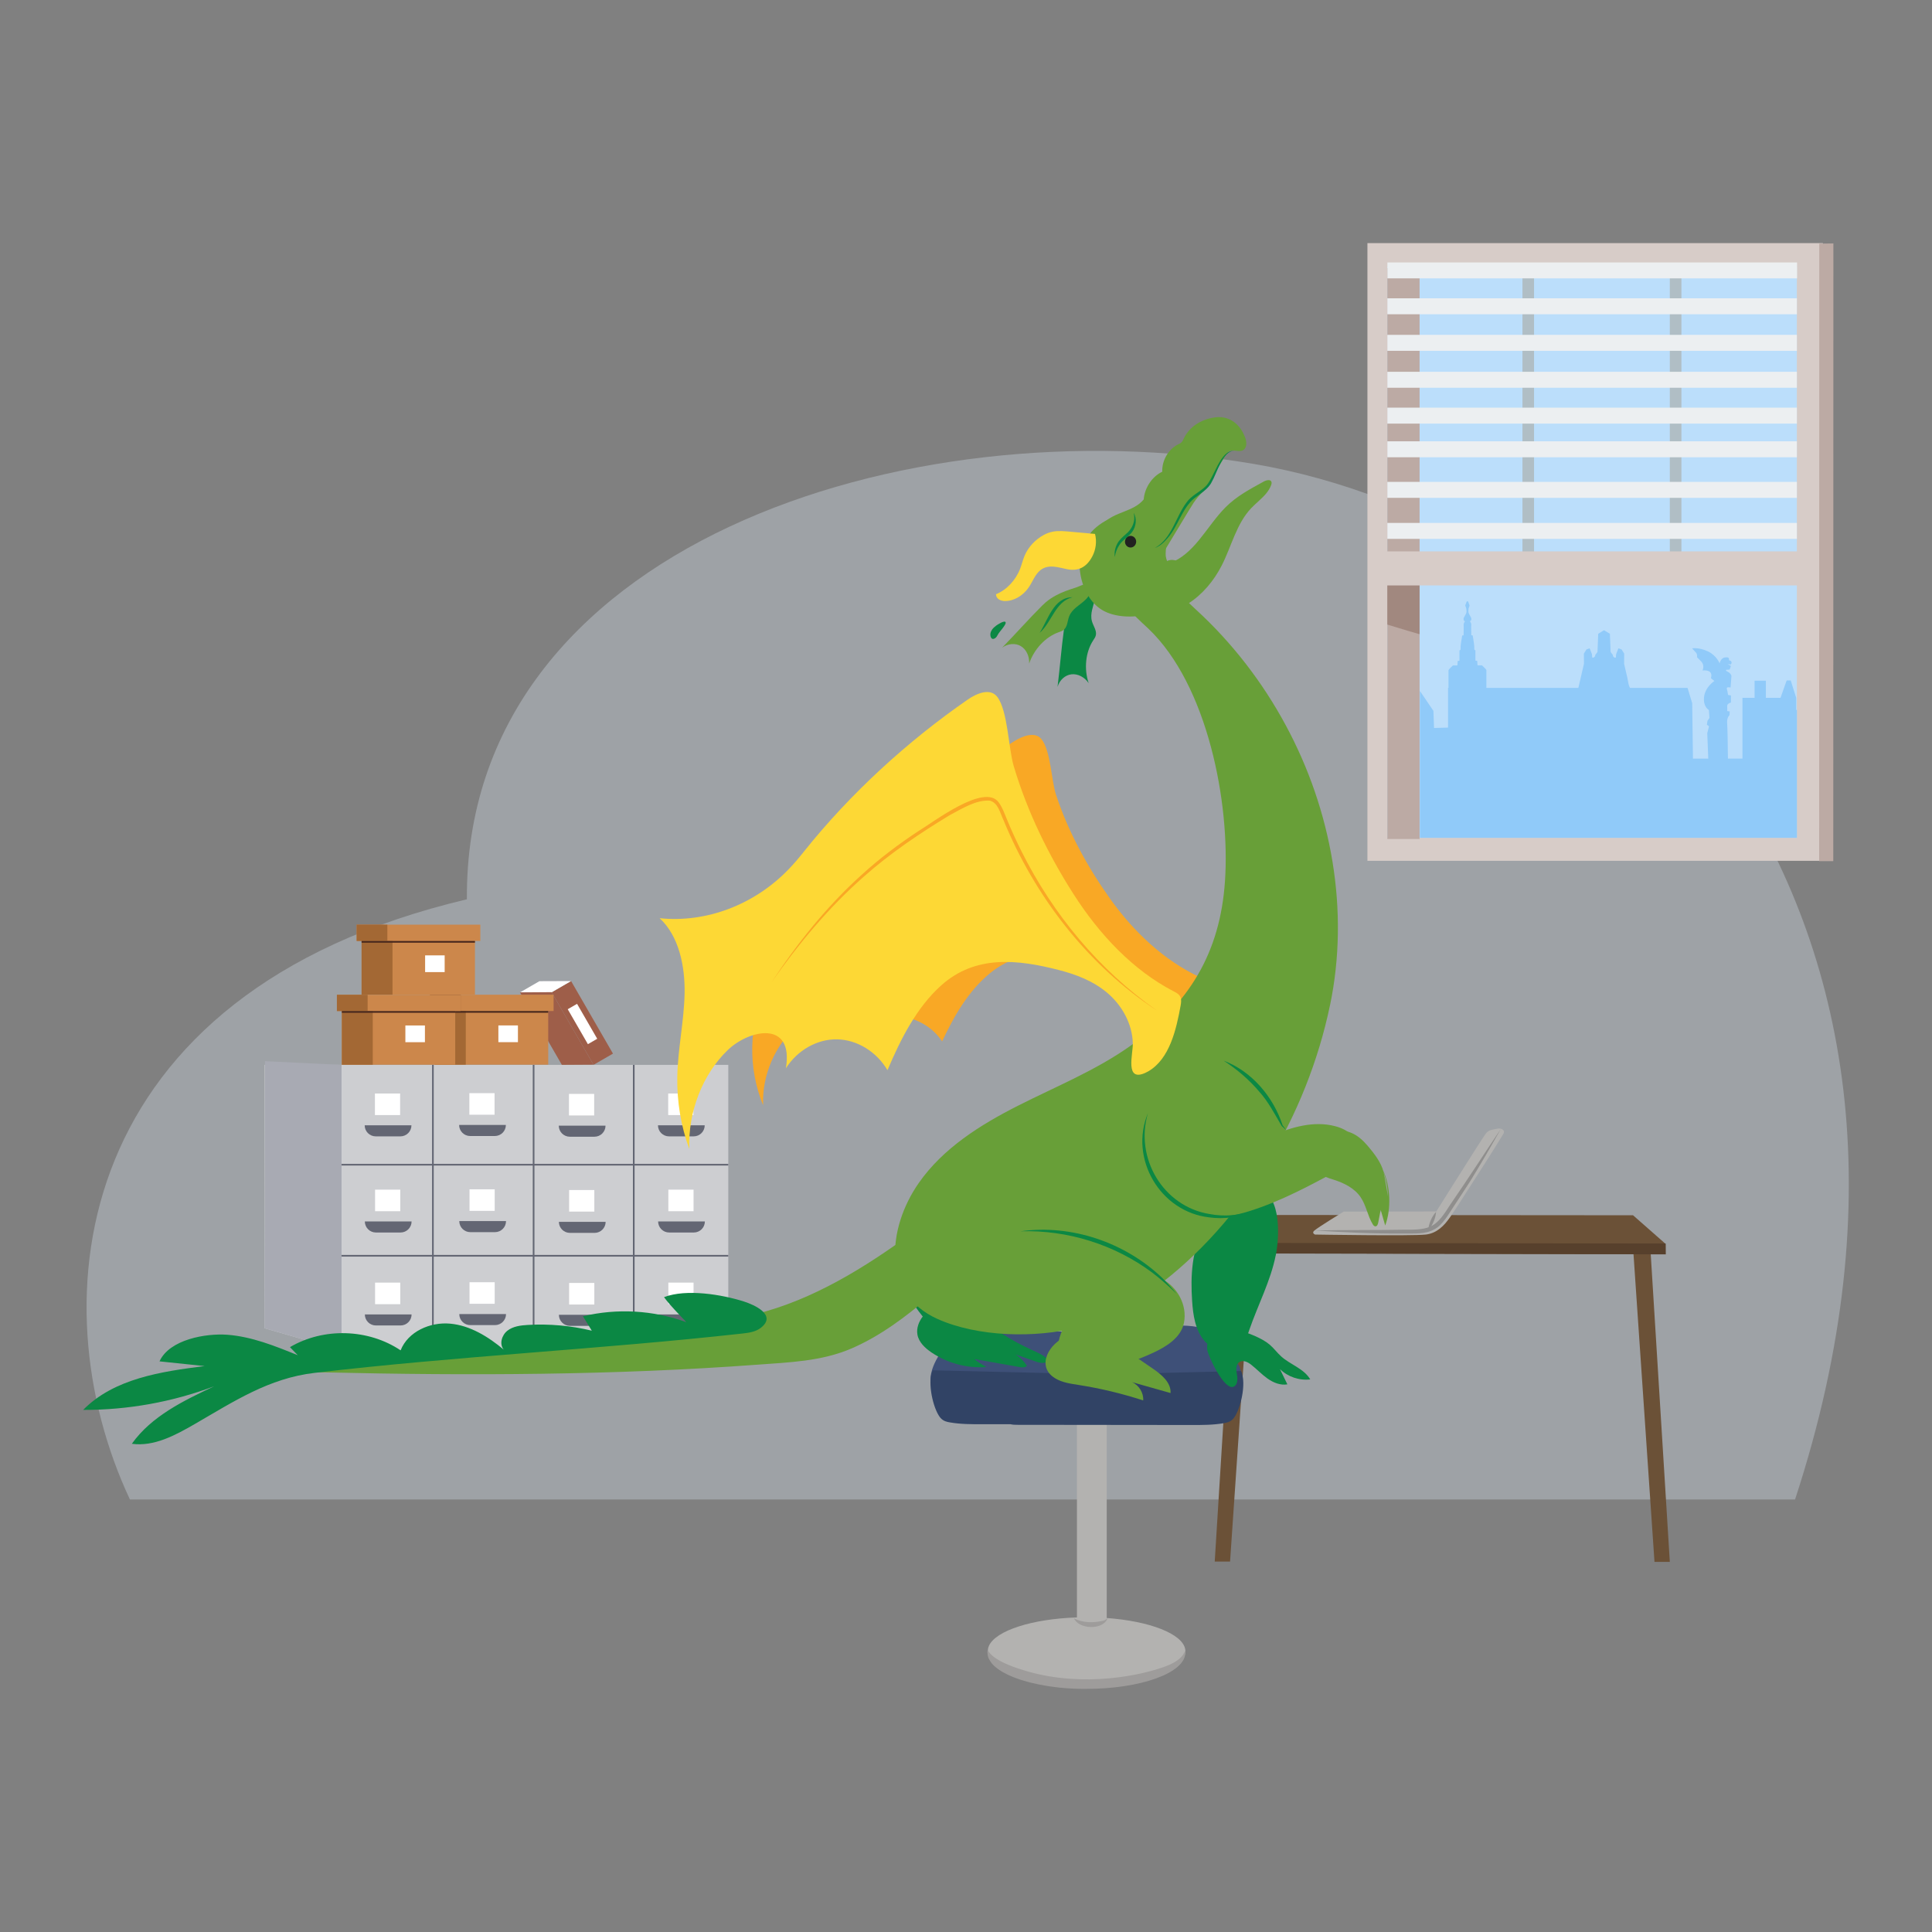 <?xml version="1.0" encoding="UTF-8"?>
<svg xmlns="http://www.w3.org/2000/svg" xmlns:xlink="http://www.w3.org/1999/xlink" viewBox="0 0 500 500">
  <rect x="0" y="0" width="500" height="500" fill="#808080" stroke="none"/>
  <defs>
    <style>
      .cls-1 {
        fill: none;
      }

      .cls-2 {
        clip-path: url(#clippath);
      }

      .cls-3 {
        fill: #f9a825;
      }

      .cls-4 {
        fill: #689f38;
      }

      .cls-5 {
        fill: #fdd835;
      }

      .cls-6 {
        fill: #fff;
      }

      .cls-7 {
        fill: #eceff1;
      }

      .cls-8 {
        fill: #90caf9;
      }

      .cls-9 {
        fill: #6b5137;
      }

      .cls-10 {
        fill: #9e5e49;
      }

      .cls-11 {
        fill: #9e9c9b;
      }

      .cls-12 {
        fill: #a1887f;
      }

      .cls-13 {
        fill: #b3b2b0;
      }

      .cls-14 {
        fill: #8f8e8d;
      }

      .cls-15 {
        fill: #cdced1;
      }

      .cls-16 {
        fill: #d7ccc8;
      }

      .cls-17 {
        fill: #b0bec5;
      }

      .cls-18 {
        fill: #bcaaa4;
      }

      .cls-19 {
        fill: #bbdefb;
      }

      .cls-20 {
        fill: #cc874b;
      }

      .cls-21 {
        fill: #a8aab3;
      }

      .cls-22 {
        fill: #222221;
      }

      .cls-23 {
        fill: #0b8844;
      }

      .cls-24 {
        fill: #45261d;
      }

      .cls-25 {
        fill: #3e5078;
      }

      .cls-26 {
        fill: #a36834;
      }

      .cls-27 {
        fill: #57402c;
      }

      .cls-28 {
        fill: #636673;
      }

      .cls-29 {
        fill: #314365;
      }

      .cls-30 {
        fill: #e3f2fd;
        opacity: .3;
      }
    </style>
    <clipPath id="clippath">
      <rect class="cls-1" x="367.48" y="69.05" width="97.56" height="147.77"/>
    </clipPath>
  </defs>
  <g id="outline">
    <rect class="cls-1" width="500" height="500"/>
  </g>
  <g id="illu">
    <path class="cls-30" d="m324.52,120.07c-89.75-15.28-204.33,21.01-203.69,112.67-102.48,24.19-111.4,103.76-87.21,155.32h430.94c51.56-157.23-50.29-252.71-140.04-267.99Z"/>
    <g>
      <rect class="cls-16" x="353.89" y="62.92" width="117.88" height="159.86"/>
      <rect class="cls-19" x="359.04" y="69.05" width="105.99" height="147.77"/>
      <rect class="cls-18" x="359.04" y="69.36" width="8.35" height="147.77"/>
      <rect class="cls-17" x="394.01" y="69.05" width="3" height="73.92"/>
      <rect class="cls-17" x="432.15" y="69.05" width="3" height="74.15"/>
      <g>
        <rect class="cls-7" x="359.04" y="114.21" width="105.99" height="4.13"/>
        <rect class="cls-7" x="359.04" y="124.71" width="105.99" height="4.13"/>
        <rect class="cls-7" x="359.04" y="135.33" width="105.99" height="4.13"/>
        <rect class="cls-7" x="359.04" y="105.5" width="105.99" height="4.13"/>
        <rect class="cls-7" x="359.04" y="96.22" width="105.99" height="4.13"/>
        <rect class="cls-7" x="359.04" y="86.66" width="105.99" height="4.13"/>
        <rect class="cls-7" x="359.04" y="77.2" width="105.99" height="4.13"/>
        <rect class="cls-7" x="359.06" y="67.92" width="106.02" height="4.12"/>
      </g>
      <polygon class="cls-18" points="474.48 63 474.45 222.87 470.8 222.87 470.83 63.05 474.48 63"/>
      <path class="cls-12" d="m365.15,145.17c-2.02-.09-4.1-.03-6.11.36v16.11c.88.27,1.77.53,2.64.8,1.9.58,3.8,1.16,5.71,1.7v-18.81c-.74-.07-1.49-.13-2.24-.16Z"/>
      <rect class="cls-16" x="356.14" y="142.7" width="110.39" height="8.81"/>
      <g class="cls-2">
        <path class="cls-8" d="m590.29,172.03l-1.95-.84-.45-1.91-2.69-.99-.22-7.63-2.69.08-.15,7.63-2.32.69-.15,1.83-2.09,1.15-.22,9.16-21.69.23v-.99l-6.21.08v1.6l-17.52.08.24,2.74-4.86-.15.37.99,4.49.61-.02.49h0v1.3h-4.22l-3.24,2.63-1.25-2.63h-3.79l-3.64,2.33-1.1-2.33h-4.02l-2.58,2.33-1.17-2.33h-4.24l-1.09.5v-3.74l1.05-.15.07-.84h-1.12l-5.01-5.42-.07-2.44h-2.92v2.29h-4.64l-2.62-18.34-1.41-1.92-1.06.04-1.06,1.74-1.41,18.33-7.33-.08-.15-2.6-2.32.08v2.52l-5.35,5.39-1.61.19v-3.13l-1.42-4.5h-1.05l-1.59,4.5h-3.79v-4.44h-2.92v4.44h-3.14v15.72h-3.76c-.03-3.01-.1-8.03-.2-9.08-.15-1.53.6-2.14.6-2.14l.07-.99-.67-.08s.07-.46,0-1.22c-.07-.76.97-.99.97-.99v-1.83l-.75-.15s-.08-.84-.3-1.53c-.22-.69.97-.38.97-.38l.22-3.05s-.22-.69-.9-.99c-.67-.3-.52-.53-.52-.53l.97-.08.3-.92-.82-.53.75.15s.37-.31.22-.69c-.15-.38-.6-.38-.6-.38l-.07-.53s0-.38-1.05-.23c-1.05.15-1.35,1.53-1.35,1.53,0,0-.75-2.06-3.07-3.13-2.32-1.07-4.04-.76-4.04-.76,0,0,.52.61.97,1.07s.3,1.22.3,1.22l1.05,1.07c1.05,1.07.37,2.37.37,2.37,3.07-.3,2.17,1.98,2.17,1.98l.9.74s-2.39,1.55-2.67,4.14c-.28,2.59,1.25,3.36,1.25,3.36l.15,2.06-.52.76-.15.99.56.41-.46,1.78.26,6.59h-3.96l-.2-14.36-1.2-3.94h-14.89c-.06-.09-.11-.19-.15-.29-.3-.67-.36-1.57-.53-2.28-.28-1.22-.57-2.44-.85-3.67l.02-2.64-.67-1.07-.82-.31-.6,1.53-.07.89h-.46v-.14s-.29-.21-.29-.21v-.32l-.6-.78-.19-4.72-1.5-.92h-.01s-.01,0-.01,0l-1.5.92-.19,4.72-.6.78v.32l-.3.21s0,.05-.02.14h-.44l-.07-.89-.6-1.53-.82.31-.67,1.07.02,2.64-1.45,6.24h-23.8v-4.63c-.08-.23-1.15-1.22-1.15-1.22h-1.15l-.08-1.14-.46-.08v-2.67c-.18-.04-.2-.03-.26-.18-.08-.16-.02-.51-.03-.69-.05-.95-.26-1.92-.4-2.87,0-.05-.03-.12-.08-.13-.03,0-.3-.04-.3-.03,0-.71-.02-1.42-.03-2.13,0-.3.06-.69-.04-.98-.07-.2-.22-.36-.29-.55.08-.02.2-.06.26-.13.05-.05.07-.12.09-.19.05-.19.03-.4-.05-.59-.05-.11-.11-.2-.17-.3-.19-.29-.29-.57-.45-.87-.12-.21-.05-.86-.03-1.1.03-.27.16-.44.23-.7.02-.07.02-.13.02-.2l-.37-1.02h-.35l-.38,1.03s.01.1.03.15c.06.26.22.5.25.77.03.24.09.89-.03,1.1-.16.3-.26.58-.45.87-.06.1-.13.19-.17.3-.08.18-.1.39-.05.59.02.07.04.14.09.19.06.07.18.11.26.13-.08.19-.23.35-.29.55-.1.29-.04.68-.04.98-.01.71-.03,1.42-.03,2.13,0,0-.27.02-.3.03-.05.01-.07.08-.08.13-.14.95-.35,1.91-.4,2.87,0,.18.04.53-.03.69-.07.14-.08.13-.26.18v2.67l-.46.08-.08,1.14h-1.15s-1.08.99-1.15,1.22v4.6h-.11v10.27l-3.63.1-.16-4.43-3.72-5.49s-1.07.99-1.65,1.61v-12.22h-.07v-2.37l-6.43,1.15h-11.04l-6.62-4.35v4.35h-4.94v-4.35l-6.62,4.35h-11.04l-6.43-1.15v1.15h-.15v16.18h.15v13.51h-5.16v-2.71c1.21-.73,2.02-2.1,2.02-3.67,0-2.34-1.81-4.24-4.04-4.24s-3.91,1.77-4.03,4c-.64-1.46-2.04-2.47-3.67-2.47-1.28,0-2.42.63-3.16,1.6-.2-2.14-1.92-3.82-4.02-3.82-2.23,0-4.04,1.9-4.04,4.24,0,1.57.81,2.94,2.02,3.67v3.39h-2.77v-7.17h-1.57v-6.83c.01-.22.01-.44,0-.65v-.34h-.03c-.09-.82-.34-1.62-.73-2.31-.25-.45-.58-.91-.58-1.43,0-.15.03-.31-.03-.46-.05-.14-.23-.24-.35-.15-.12-.09-.3.01-.35.15-.06.14-.03.3-.03.46,0,.52-.33.98-.58,1.43-.39.69-.64,1.49-.73,2.31h-3.27l-.06-1.64.45-.23-.07-.76-7.93-7.63v-2.52l.6-.61-1.05-1.83-.82-1.53-.07-1.22-.75-.08v.11s-.45.05-.45.05l-.07,1.22-.82,1.53-1.05,1.83.6.61v2.52l-7.93,7.63-.08.76.45.23-.05,1.21-7.43-.14-.15-1.45h-1.5l.07.99-3.67,4.27-.15,1.98-.9-.08v-1.98l-1.95-.08-1.57,2.14.07,1.53-1.65-.08-.52-4.58.37-3.13,1.57-.08.52-.76-1.57-.76-1.35-2.82-1.57-.08-.07-3.28-.67-.76h-2.02l-.9,1.3.37,1.83-1.65.84-1.2,3.51-.08,2.52-1.2.99,2.24.84s.1,7.32.14,9.85h-.13l-1.21-7.33-3.89.15-.07,2.52-3.81,1.78v-2.16h-10.66v-41.98l-1.38-2.29-1.65-.08v-2.29l-9.2-.08-1.12,3.28-.67,1.45v41.98h-5.11l.02-2.67,1.2.08v-.92l-1.94-.84h-5.01l-3.29,1.15-.07-1.07-2.09-.92-3.89-.15s-.82-1.45-3.52-1.76c-2.69-.31-3.52-.15-3.52-.15l.15.76.6.38v2.6l-1.65,1.6-8.9.08-.15,1.3-10.85-.06-3.96-.02.15.69.67.08v3.82h-1.2l.07,8.23v22.22h444.78v-47.13l-.15-3.7Zm-322.64,6.87l.02-1.62.02,1.62h-.03Zm27.69,17.4h-3.07v-3.39c.44-.27.83-.62,1.14-1.03.13,1.36.87,2.53,1.92,3.2v1.22Zm7.78,0h-3.74v-1.13c1.19-.68,2.01-1.98,2.09-3.47.35.8.93,1.47,1.65,1.9v2.71Zm38.3-9.01h-5.01v-4.5h5.01v4.5Z"/>
      </g>
    </g>
    <polygon class="cls-9" points="431.07 324.62 315.21 324.31 315.12 321.66 323.08 314.43 422.63 314.51 431.03 321.9 431.07 324.62"/>
    <polygon class="cls-9" points="427.19 324.28 432.15 404.21 428.18 404.21 422.73 324.28 427.19 324.28"/>
    <path class="cls-1" d="m372.37,312.34c-.99,1.85-2.11,3.63-3.35,5.34"/>
    <path class="cls-13" d="m389.11,292.55c.09.13.14.27.12.44-.03.24-.16.46-.29.67-1.22,1.96-2.41,3.91-3.65,5.86-1.62,2.56-3.27,5.11-4.91,7.66-1.71,2.65-3.37,5.33-5.17,7.92-1.47,2.13-3.39,4.08-6.21,4.4-3.69.42-28.66,0-28.66,0,0,0-.95-.36-.21-1.01,1.05-.92,7.62-4.93,7.62-4.93,0,0,23.96-.04,23.96-.04,1.18-1.87,2.62-4.18,3.8-6.04,2-3.16,7.43-11.79,8.2-12.9.49-.71.95-1.64,1.8-2.01.41-.17.85-.25,1.29-.33.26-.05.52-.09.78-.14.19-.03.38-.07.57-.04.34.04.75.21.96.49Z"/>
    <path class="cls-14" d="m340.13,318.44c7.75-.15,15.47-.05,23.23-.2,7.18.1,8.33-.72,12.11-6.7,4.41-6.36,8.57-12.88,12.9-19.3-2.54,4.5-5.11,8.98-7.83,13.37-1.38,2.19-2.83,4.33-4.24,6.5-1.34,1.96-2.88,4.91-5.09,6.03-2.34,1.34-5.27,1.06-7.85,1.1-7.73.07-15.5-.31-23.23-.8h0Z"/>
    <path class="cls-14" d="m371.66,313.62c-.14,1.68-.8,3.21-1.82,4.51-.04.04-.08.12-.18.14-.14.02-.13-.19-.04-.15.21-1.45.9-3.3,2.05-4.5h0Z"/>
    <polygon class="cls-9" points="319.33 324.2 314.37 404.14 318.34 404.14 323.79 324.2 319.33 324.2"/>
    <polygon class="cls-27" points="431.07 324.62 315.16 324.39 315.12 321.66 431.07 321.82 431.07 324.62"/>
    <g>
      <path class="cls-13" d="m255.71,426.56s.02-.06.03-.09c.05-.19.12-.38.21-.57,1.81-3.91,11.16-6.94,22.76-7.31v-66.53h7.71v66.68c11.12.81,19.59,4.08,20.31,8.06.04.2.06.4.05.6-.08,4.84-11.59,8.73-25.72,8.69-.11,0-.22,0-.33,0-.11,0-.22,0-.32,0-.29,0-.57,0-.86-.01-.16,0-.32,0-.48-.01-.31,0-.63-.02-.94-.03-.47-.02-.94-.05-1.41-.08-.45-.03-.89-.06-1.34-.1-.02,0-.04,0-.05,0-.34-.03-.68-.06-1.02-.09-.13-.01-.26-.03-.39-.04-.34-.03-.68-.07-1.01-.11-.39-.04-.77-.09-1.15-.15-.19-.03-.38-.05-.57-.08-.25-.03-.5-.07-.75-.11-1.12-.18-2.23-.39-3.33-.65-.23-.05-.47-.11-.7-.17-.13-.03-.27-.06-.4-.1-.53-.14-1.06-.28-1.59-.44-.14-.04-.29-.09-.43-.13-.16-.04-.32-.1-.49-.16-.13-.04-.27-.09-.39-.13-.3-.1-.6-.21-.9-.32-.87-.33-1.72-.71-2.54-1.15-.16-.09-.32-.17-.48-.26,0,0-.02-.01-.02-.02-.34-.2-.68-.41-1-.64-.09-.07-.18-.13-.26-.19-.32-.24-.62-.5-.91-.79-.09-.09-.18-.18-.26-.28-.34-.38-.6-.77-.78-1.18,0,0-.01-.01-.01-.02-.21-.46-.31-.92-.3-1.4v-.03c0-.21.03-.43.08-.64Z"/>
      <path class="cls-25" d="m241.03,355.24c.47-2.15,1.76-4.25,2.86-5.99,1.45-2.27,3.33-4.24,5.7-5.09,3.5-1.26,7.25-1.27,10.91-.9,5.25.52,10.38,1.38,15.65,1.38,3.32,0,6.63,0,9.95,0,5.27,0,10.4-.86,15.65-1.38,3.66-.36,7.41-.35,10.91.9,1.86.67,3.27,1.61,4.5,3.35,1.18,1.67,2.18,3.49,3.17,5.31,1.31,2.4,1.64,5.19-.03,7.55-.96,1.35-2.35,2.21-3.75,2.87-5.65,2.67-11.92,2.77-18.02,3.03-5.8.25-11.61.64-17.41.53-5.8.1-11.61-.29-17.41-.53-6.1-.26-12.37-.36-18.02-3.03-1.4-.66-2.79-1.52-3.75-2.87-1.16-1.64-1.3-3.4-.92-5.12Z"/>
      <path class="cls-11" d="m286.48,418.84c.15-.03.05.22.02.29-1.37,2.77-7.37,2.51-8.57-.33,2.33,1.27,5.18,1.21,7.68.62.26-.09.52-.23.74-.41.07-.06.21-.13.13-.18h0Z"/>
      <path class="cls-29" d="m241.1,355.45c.08-.29.17-.57.29-.82l43.91,1.05,35.89-.86c.11.25.2.53.29.82.99,3.56-.75,9.94-2.42,11.63-.72.73-1.54.92-2.35,1.05-2.76.48-5.55.47-8.33.47-15.05-.02-30.1-.03-45.16-.05-.56,0-1.13-.02-1.69-.15-2.45,0-4.89,0-7.34,0-2.78,0-5.56.01-8.33-.47-.81-.13-1.64-.32-2.35-1.05-1.67-1.69-3.41-8.07-2.42-11.63Z"/>
      <path class="cls-11" d="m255.56,427.66v.03c0,.51.1,1,.3,1.49,0,.01,0,.02.01.02.23.44.47.86.78,1.25.09.1.17.2.26.3.28.3.59.58.91.83.09.07.17.13.26.21.32.25.66.47,1,.68,0,0,.02.01.02.02.16.1.32.19.48.28.82.47,1.68.87,2.54,1.22.3.12.6.24.9.34.13.05.26.09.39.14.16.06.32.12.49.17.14.05.28.09.43.14.53.17,1.06.33,1.59.47.13.04.27.07.4.1.23.07.46.12.7.18,1.11.27,2.22.49,3.34.69.25.04.5.08.75.12.19.03.38.06.57.09.38.06.76.11,1.15.16.33.04.67.08,1.01.12.13.02.27.03.39.05.35.03.68.06,1.02.09.02,0,.04,0,.05,0,.45.04.89.07,1.34.1.47.03.93.06,1.41.08.31,0,.63.02.94.03.16,0,.32,0,.48.01.29,0,.58.01.87.01.11,0,.22,0,.32,0,.11,0,.22,0,.33,0,14.14.03,25.68-4.11,25.76-9.26,0-.22-.01-.43-.05-.64-.36,1.17-1.52,2.74-4.89,4.01-6.23,2.36-21.13,5.63-36.02,1.33-1.59-.46-3.17-.98-4.7-1.61-1.06-.44-2.1-.93-3.08-1.55-.64-.4-1.26-.87-1.77-1.44-.25-.29-.57-.64-.61-1.05-.01.03-.02.06-.03.09-.05.23-.08.46-.09.68Z"/>
    </g>
    <g>
      <g>
        <rect class="cls-10" x="147.8" y="253.89" width="5.8" height="21.68" transform="translate(413.58 418.65) rotate(150)"/>
        <polygon class="cls-6" points="134.58 256.83 139.6 253.93 147.79 253.9 142.77 256.8 134.58 256.83"/>
        <polygon class="cls-10" points="134.58 256.83 142.76 256.77 153.6 275.55 145.42 275.6 134.58 256.83"/>
        <rect class="cls-6" x="149.34" y="259.79" width="2.79" height="10.44" transform="translate(413.79 419.15) rotate(150)"/>
      </g>
      <polygon class="cls-15" points="68.48 275.59 68.48 294.78 68.48 312.17 68.48 343.75 88.39 349.48 188.48 349.48 188.48 275.59 68.48 275.59"/>
      <path class="cls-28" d="m82.45,324.78h106.03v.43h-106.04c0-.14,0-.29.01-.43Z"/>
      <path class="cls-28" d="m82.58,301.42c0-.07,0-.14,0-.21h105.9v.43h-105.92c0-.07.01-.14.02-.22Z"/>
      <g>
        <rect class="cls-28" x="163.8" y="275.59" width=".43" height="73.89"/>
        <rect class="cls-28" x="137.88" y="275.59" width=".43" height="73.89"/>
        <rect class="cls-28" x="111.82" y="275.59" width=".43" height="73.89"/>
      </g>
      <polygon class="cls-21" points="68.57 274.63 68.48 343.75 88.39 349.48 88.39 275.59 68.57 274.63"/>
      <g>
        <path class="cls-28" d="m97.25,294.09h6.37c1.58,0,2.86-1.28,2.86-2.86h-12.1c0,1.58,1.28,2.86,2.86,2.86Z"/>
        <rect class="cls-6" x="97.04" y="283" width="6.52" height="5.58" transform="translate(200.59 571.58) rotate(-180)"/>
      </g>
      <g>
        <path class="cls-28" d="m97.29,318.97h6.37c1.58,0,2.86-1.28,2.86-2.86h-12.1c0,1.58,1.28,2.86,2.86,2.86Z"/>
        <rect class="cls-6" x="97.08" y="307.88" width="6.52" height="5.58" transform="translate(200.67 621.34) rotate(-180)"/>
      </g>
      <g>
        <path class="cls-28" d="m97.29,343.03h6.37c1.58,0,2.86-1.28,2.86-2.86h-12.1c0,1.58,1.28,2.86,2.86,2.86Z"/>
        <rect class="cls-6" x="97.08" y="331.93" width="6.52" height="5.58" transform="translate(200.67 669.45) rotate(-180)"/>
      </g>
      <g>
        <path class="cls-28" d="m121.69,294h6.37c1.58,0,2.86-1.28,2.86-2.86h-12.1c0,1.58,1.28,2.86,2.86,2.86Z"/>
        <rect class="cls-6" x="121.48" y="282.9" width="6.52" height="5.58" transform="translate(249.47 571.39) rotate(-180)"/>
      </g>
      <g>
        <path class="cls-28" d="m121.73,318.88h6.37c1.58,0,2.86-1.28,2.86-2.86h-12.1c0,1.58,1.28,2.86,2.86,2.86Z"/>
        <rect class="cls-6" x="121.51" y="307.78" width="6.52" height="5.58" transform="translate(249.54 621.15) rotate(-180)"/>
      </g>
      <g>
        <path class="cls-28" d="m121.73,342.94h6.37c1.58,0,2.86-1.28,2.86-2.86h-12.1c0,1.58,1.28,2.86,2.86,2.86Z"/>
        <rect class="cls-6" x="121.51" y="331.84" width="6.52" height="5.58" transform="translate(249.54 669.26) rotate(-180)"/>
      </g>
      <g>
        <path class="cls-28" d="m147.47,291.33h6.37c1.58,0,2.86,1.28,2.86,2.86h-12.1c0-1.58,1.28-2.86,2.86-2.86Z" transform="translate(301.31 585.51) rotate(-180)"/>
        <rect class="cls-6" x="147.25" y="283.09" width="6.52" height="5.58" transform="translate(301.02 571.77) rotate(-180)"/>
      </g>
      <g>
        <path class="cls-28" d="m147.51,316.21h6.37c1.58,0,2.86,1.28,2.86,2.86h-12.1c0-1.58,1.28-2.86,2.86-2.86Z" transform="translate(301.38 635.28) rotate(180)"/>
        <rect class="cls-6" x="147.29" y="307.97" width="6.52" height="5.58" transform="translate(301.1 621.53) rotate(-180)"/>
      </g>
      <g>
        <path class="cls-28" d="m147.51,340.26h6.37c1.58,0,2.86,1.28,2.86,2.86h-12.1c0-1.58,1.28-2.86,2.86-2.86Z" transform="translate(301.38 683.39) rotate(180)"/>
        <rect class="cls-6" x="147.29" y="332.03" width="6.52" height="5.58" transform="translate(301.1 669.64) rotate(-180)"/>
      </g>
      <g>
        <path class="cls-28" d="m173.15,294.09h6.37c1.58,0,2.86-1.28,2.86-2.86h-12.1c0,1.58,1.28,2.86,2.86,2.86Z"/>
        <rect class="cls-6" x="172.93" y="283" width="6.52" height="5.58" transform="translate(352.38 571.58) rotate(-180)"/>
      </g>
      <g>
        <path class="cls-28" d="m173.19,318.97h6.37c1.58,0,2.86-1.28,2.86-2.86h-12.1c0,1.58,1.28,2.86,2.86,2.86Z"/>
        <rect class="cls-6" x="172.97" y="307.88" width="6.52" height="5.58" transform="translate(352.46 621.34) rotate(-180)"/>
      </g>
      <g>
        <rect class="cls-20" x="112.54" y="257.98" width="29.34" height="17.56"/>
        <rect class="cls-26" x="112.54" y="259.2" width="8" height="16.34"/>
        <rect class="cls-20" x="111.26" y="257.43" width="32.01" height="4.22"/>
        <rect class="cls-6" x="128.99" y="265.37" width="5.06" height="4.33" transform="translate(263.03 535.08) rotate(-180)"/>
        <rect class="cls-24" x="111.26" y="257.43" width="7.95" height="4.22"/>
        <rect class="cls-24" x="112.54" y="261.66" width="29.34" height=".43"/>
      </g>
      <g>
        <path class="cls-28" d="m173.19,343.03h6.37c1.58,0,2.86-1.28,2.86-2.86h-12.1c0,1.58,1.28,2.86,2.86,2.86Z"/>
        <rect class="cls-6" x="172.97" y="331.93" width="6.52" height="5.58" transform="translate(352.46 669.45) rotate(-180)"/>
      </g>
      <g>
        <rect class="cls-20" x="88.47" y="257.99" width="29.34" height="17.56"/>
        <rect class="cls-26" x="88.47" y="259.21" width="8" height="16.34"/>
        <rect class="cls-20" x="87.19" y="257.44" width="32.01" height="4.22"/>
        <rect class="cls-6" x="104.92" y="265.38" width="5.06" height="4.33" transform="translate(214.89 535.1) rotate(-180)"/>
        <rect class="cls-26" x="87.19" y="257.44" width="7.95" height="4.22"/>
        <rect class="cls-24" x="88.47" y="261.67" width="29.34" height=".43"/>
      </g>
      <g>
        <rect class="cls-20" x="93.58" y="239.85" width="29.34" height="17.56"/>
        <rect class="cls-26" x="93.58" y="241.07" width="8" height="16.34"/>
        <rect class="cls-20" x="92.3" y="239.3" width="32.01" height="4.22"/>
        <rect class="cls-6" x="110.03" y="247.24" width="5.06" height="4.33" transform="translate(225.11 498.82) rotate(-180)"/>
        <rect class="cls-26" x="92.3" y="239.3" width="7.95" height="4.22"/>
        <rect class="cls-24" x="93.58" y="243.53" width="29.34" height=".43"/>
      </g>
    </g>
    <g>
      <path class="cls-23" d="m253.35,340.75c4.08,3.43,8.63,6.3,13.48,8.51,1.6.73,3.29,1.42,4.48,2.71-.51,1.05-2.04.82-3.14.43-1.78-.63-3.56-1.25-5.34-1.88,1.18.76,2.19,1.78,2.94,2.96-.48.51-1.29.43-1.98.3-3.85-.68-7.71-1.36-11.56-2.05.84.86,2.03,1.42,3.05,2.06-4.97.37-10.06-.98-14.2-3.77-1.67-1.13-3.29-2.64-3.65-4.62-.31-1.72.41-3.49,1.5-4.85,2.94-3.63,10.83-2.83,14.41.18Z"/>
      <path class="cls-23" d="m271.22,337.24c-.66,1.52-2.21,2.41-3.66,3.2-3.89,2.12-7.78,4.23-11.67,6.35-.86.47-1.73.94-2.68,1.22-1.18.34-2.44.37-3.65.19-5.68-.85-9.72-5.82-13.02-10.53-.59-.84-1.18-1.7-1.46-2.69-.45-1.63.03-3.4.83-4.9,2.48-4.67,7.85-7.32,13.13-7.56,5.69-.26,26.6,4.52,22.18,14.71Z"/>
      <path class="cls-23" d="m275.58,161.56c-.09.39-.16.78-.21,1.19-.68,4.93-1.06,10.03-1.68,15.01.53-1.77,1.96-3.06,3.6-3.25s3.41.72,4.46,2.3c-1.26-3.75-.8-8.06,1.16-11.07.29-.44.61-.87.71-1.42.21-1.19-.68-2.33-1.02-3.52-.58-2.05.43-3.91.73-5.81.13-.86.23-1.57-.33-2.29-.28-.36-1.47-1.28-1.85-1.21-.48.08-1.3,1.78-1.6,2.21-.57.8-1.13,1.61-1.66,2.46-1.01,1.63-1.87,3.4-2.32,5.39Z"/>
      <path class="cls-23" d="m330.16,324.87c-1.34,6.67-4.59,12.79-6.81,19.22-.49,1.42-.96,2.92-1.99,4.02-2.5,2.68-7.29,1.67-9.67-1.12-2.38-2.79-2.93-6.67-3.17-10.32-.43-6.45-.12-13.26,3.14-18.84,2.27-3.9,9.06-11.91,14.41-10.03,5.64,1.98,5,12.6,4.1,17.08Z"/>
      <path class="cls-23" d="m319.29,358.86c-2.43,1.16-6.64-7.97-6.86-9.53-.58-4.24,4.16-6.26,8.13-5.09,2.53.75,5.95,2.01,7.98,3.71,1.1.92,1.95,2.11,3.02,3.08,2.4,2.16,5.91,3.16,7.53,5.96-2.84.34-5.8-.67-7.84-2.67.64,1.32,1.28,2.63,1.92,3.95-1.81.31-3.66-.45-5.16-1.52-1.5-1.07-2.76-2.43-4.21-3.57-.88-.69-2.12-1.3-3.05-.68-.97.64-.84,2.08-.63,3.23s.22,2.63-.83,3.13Z"/>
      <path class="cls-3" d="m224.26,223.67c-1.13,1.27-2.3,2.51-3.54,3.67-8.01,7.46-19.27,11.3-30.16,10.28,4.51,3.71,5.97,10.04,5.83,15.88-.14,5.84-1.59,11.59-1.71,17.43-.1,5.16.86,10.33,2.81,15.11-.31-7.79,3.09-15.65,8.99-20.75,4.99-4.32,15.46-6.35,13.59,3.82,2.69-3.8,7.32-6.15,11.98-6.07,4.66.08,9.21,2.58,11.77,6.47,3.11-6.61,6.84-13.16,12.52-17.75,8.02-6.49,17.91-5.47,27.42-3.29,4.08.94,8.15,2.31,11.47,4.85,3.32,2.54,5.83,6.41,5.92,10.59.05,2.23-1.9,8.1,2.9,6.18.24-.1.49-.22.76-.36,4.95-2.62,6.5-8.74,7.51-13.79.12-.6.22-1.26-.07-1.8-.3-.57-.93-.86-1.51-1.13-9.52-4.42-17.39-11.91-23.48-20.46-5.85-8.23-10.79-17.24-13.96-26.85-1.21-3.66-1.38-11.6-3.83-14.48-1.64-1.94-4.78-.77-6.93.57-13.95,8.67-27.4,19.64-38.29,31.89Z"/>
      <path class="cls-4" d="m327.24,282.04c2.52,6.26,2.85,13.39.9,19.85-1.17,3.9-3.24,7.66-6.51,10.08-3.27,2.42-7.89,3.25-11.5,1.39-4.3-2.22-6.1-7.4-6.85-12.18-.97-6.17-.77-12.76,2.12-18.29,2.32-4.45,6.59-7.97,11.57-8.9,5.6-1.05,8.33,3.23,10.27,8.05Z"/>
      <path class="cls-4" d="m344.19,260.21c-5.94,28.54-22.4,56.23-45.31,73.13-6.01,4.43-12.57,8.31-19.8,10.17-11.05,2.84-26.03,2.53-36.51-2.19-14.46-6.51-12.95-23.48-4.79-35.17,6.27-8.98,15.88-15.03,25.65-19.98,9.77-4.95,20.03-9.09,28.98-15.41,15.43-10.91,23.35-24.29,24.61-42.66,1.39-20.23-4.48-50.9-19.91-65.49-3.46-3.27-10.18-8.59-3.69-12.43,5.6-3.31,12.5,4.29,16.08,7.57,9.37,8.58,17.24,18.78,23.26,29.96,11.85,21.97,16.56,47.93,11.44,72.5Z"/>
      <path class="cls-5" d="m208.03,220.42c-1.25,1.57-2.54,3.1-3.92,4.53-8.86,9.21-21.34,13.94-33.4,12.68,4.99,4.58,6.61,12.39,6.46,19.59-.16,7.2-1.76,14.3-1.89,21.5-.11,6.36.95,12.74,3.11,18.64-.35-9.61,3.42-19.31,9.95-25.6,5.53-5.33,17.12-7.84,15.05,4.71,2.98-4.69,8.11-7.59,13.26-7.49,5.16.1,10.19,3.18,13.03,7.98,3.45-8.15,7.57-16.24,13.86-21.9,8.88-8,19.83-6.75,30.37-4.05,4.51,1.15,9.02,2.85,12.7,5.98,3.68,3.13,6.45,7.9,6.56,13.06.06,2.75-2.1,10,3.21,7.62.27-.12.55-.27.85-.44,5.48-3.23,7.19-10.79,8.32-17.02.13-.74.24-1.55-.08-2.22-.33-.7-1.02-1.07-1.67-1.4-10.54-5.45-19.26-14.69-26-25.24-6.48-10.15-11.94-21.27-15.46-33.12-1.34-4.51-1.53-14.31-4.24-17.87-1.82-2.39-5.29-.95-7.68.71-15.45,10.69-30.34,24.23-42.39,39.35Z"/>
      <path class="cls-4" d="m318.73,292.66c3.42,1.14,6.43,3.04,10.24,1.34,5.2-2.31,11.03-3.99,16.54-2.55,1.66.43,3.29,1.18,4.45,2.45s1.75,3.14,1.19,4.76c-.63,1.83-2.47,2.92-4.17,3.84-7.67,4.17-15.4,8.37-23.74,10.97-3.62,1.13-7.6,1.94-11.15.6-3.11-1.17-4.38-4.54-5.62-7.36-1.36-3.1-2.73-6.66-1.35-9.75,1.33-2.97,4.77-4.39,7.99-4.85,1-.14,2.01-.23,3.01-.09.91.13,1.78.36,2.62.64Z"/>
      <path class="cls-4" d="m359.2,309.61c-.08-2.31-.52-4.61-1.29-6.79,1.94,4.17,2.19,10.03.58,14.34-.39-1.35-.78-2.7-1.17-4.05-.21,1.1-.43,2.21-.64,3.31-.08.42-.28.95-.71.96-.32,0-.55-.28-.71-.55-1.33-2.19-1.69-4.88-3.13-7-1.59-2.33-4.28-3.67-6.97-4.52-1.38-.44-2.88-.84-3.8-1.95-1.12-1.37-.99-3.39-.46-5.08.79-2.53,2.58-4.99,5.18-5.53,1.7-.35,3.49.18,4.95,1.12s2.62,2.26,3.71,3.61c1.58,1.95,3.07,4.1,3.49,6.58"/>
      <path class="cls-4" d="m284.4,332.87c5.33-4.46,9.94-5.34,16.32-1.91,4.01,2.16,6.61,6.82,5.68,11.43-.76,3.76-4.47,6.09-7.95,7.7-3.64,1.69-7.47,3.09-11.45,3.56-3.99.47-8.18-.06-11.67-2.04-.59-.34-1.19-.75-1.47-1.37-.23-.52-.2-1.11-.13-1.68.78-6.43,5.69-11.52,10.66-15.68Z"/>
      <path class="cls-4" d="m301.59,356.96c.86,1.04,1.43,2.22,1.35,3.56-3.33-.94-6.66-1.89-10-2.83,1.82.77,3.05,2.77,2.92,4.74-5.44-1.77-11.03-3.11-16.68-4-2.12-.33-4.31-.62-6.14-1.75-5.07-3.13-1.39-9.19,3-10.8,2.61-.96,5.53-.68,8.17.18,4.72,1.53,9.97,5.28,14.06,8.08,1.17.8,2.41,1.73,3.32,2.82Z"/>
      <path class="cls-4" d="m245.44,331.48c-1.72,1.44-3.42,2.81-4.96,4.12-6.09,5.21-12.62,10.12-20.01,13.34-7.81,3.39-16.22,3.63-24.62,4.25-36.8,2.72-74.48,2.85-111.31,1.99-3.11-.07-6.78.23-9.81-.48-3.1-.73-3.73-2.85.1-2.98,21.41-.72,42.82-1.43,64.23-2.15,19.98-.67,39.98-4.65,59.25-10.23,14.69-4.25,27.95-12.93,40.12-21.99,2.32-1.73,4.65-3.5,7.36-4.52,5.36-2.02,13.56.61,10.03,7.3-2.24,4.25-6.35,7.99-10.37,11.35Z"/>
      <path class="cls-4" d="m286.21,290.89c.16,1.69-3.28,3.59-4.46,2.11-1.41-1.75,4.19-5.06,4.46-2.11Z"/>
      <path class="cls-4" d="m272.6,299.48c-5.28-1.34,1.57-4.69,3.37-5.03.44-.08.91-.14,1.31.06.63.31.82,1.18.6,1.85-.65,1.94-3.28,3.62-5.28,3.11Z"/>
      <path class="cls-4" d="m263.76,303.67c.08-1.02,1.17-2.21,2.61-1.95,2.58.46,2.14,2.79-.19,3.23-1.81.34-2.48-.41-2.42-1.27Z"/>
      <path class="cls-4" d="m255.49,306.79c-2.02-2.57,5.41-5.81,5.18-2.03-.13,2.04-3.82,3.76-5.18,2.03Z"/>
      <path class="cls-4" d="m285.42,157.98c6.02,3.41,17.66,1.15,20.85-5.33.85-1.73,1.22-3.83.39-5.57-.83-1.74-3.17-2.79-4.81-1.78-1.09-5.55,3.59-10.65-4.7-13.14-3-.9-6.46.59-9.33,1.8-4.78,2.01-8.28,5.89-8.43,11.56-.12,4.87,2.02,10.19,6.03,12.46Z"/>
      <path class="cls-4" d="m307.04,112.31c1.73-2.58,4.68-3.98,7.52-4.31,3.59-.42,6.44,1.73,7.72,5.35.35,1,.45,2.34-.38,3.02-1.13.91-2.85-.31-4,.58-.3.23-.5.57-.7.9-1.25,2.08-2.69,4.14-3.78,6.31-.92,1.83-1.94,2.85-3.31,4.38-.87.98-1.56,2.13-2.25,3.26-2.51,4.16-5.02,8.31-7.53,12.47-3.25,5.38-10.29,6.62-14.47,2.41-2.77-2.79-3.14-8.23-.28-11.26,2.88-3.03,7.75-2.92,10.41-6.17.24-3.03,2.18-5.93,4.8-7.17-.12-2.83,1.54-5.75,3.97-7,.38-.19.78-.36,1.07-.68.25-.27.39-.63.55-.96.19-.4.4-.77.64-1.12Z"/>
      <path class="cls-4" d="m325.84,129.59c-.69.63-1.39,1.25-2.03,1.92-3.83,4.04-5.08,9.83-7.61,14.8-2.03,3.98-5,7.55-8.7,9.9-3.69,2.34-11.61,4.84-15.69,1.86-5.35-3.91-.09-10.95,3.12-14.53,1.05-1.17,2.36-2.44,3.92-2.26,2.02.24,2.9,2.62,3.35,4.6,6.8-2.04,9.99-9.62,15.01-14.64,2.84-2.84,6.36-4.71,9.85-6.62.7-.39,1.78-.62,2,.12.08.26,0,.56-.1.83-.6,1.62-1.83,2.83-3.12,4.01Z"/>
      <path class="cls-23" d="m256.74,162.94c.3-.41.71-.76,1.08-1.04.27-.2,2.35-1.6,2.45-.76.07.62-1.65,2.39-1.97,3.01-.21.4-.43.82-.8,1.04-1.01.6-1.32-.62-1.15-1.39.07-.31.21-.59.4-.85Z"/>
      <ellipse class="cls-22" cx="292.61" cy="140.2" rx="1.51" ry="1.45" transform="translate(137.12 424.98) rotate(-86.97)"/>
      <path class="cls-23" d="m293.39,132.73c.9,1.46.64,3.53-.37,4.91-.98,1.34-2.57,2.13-3.4,3.52-.56.88-.96,1.9-1.1,3-.17-1.1.03-2.28.56-3.31.48-1.03,1.4-1.84,2.23-2.56,1.7-1.33,2.64-3.41,2.08-5.56h0Z"/>
      <path class="cls-23" d="m319.39,116.7c-2.92-.1-4.5,5.86-5.78,8.01-.94,1.95-3.03,3.05-4.6,4.31-3.18,2.68-4.11,7.17-6.84,10.26-.9,1.05-1.96,2.08-3.29,2.53,4.42-2.44,5.32-7.97,8.2-11.78,1.21-1.75,3.34-2.65,4.8-4.04,2.3-1.99,3.83-9.64,7.51-9.29h0Z"/>
      <path class="cls-4" d="m270.65,155.86c-.3.26-.6.53-.89.82-3.52,3.52-6.91,7.35-10.41,10.94,1.49-1.08,3.41-1.25,4.83-.41,1.42.84,2.28,2.64,2.16,4.53,1.27-3.75,4.24-6.91,7.62-8.11.49-.18,1.01-.32,1.42-.7.89-.82.87-2.26,1.32-3.42.78-1.98,2.71-2.85,4.1-4.19.63-.6,1.13-1.11,1.12-2.02,0-.46-.4-1.91-.74-2.08-.43-.22-2.11.63-2.61.79-.94.3-1.88.6-2.8.95-1.79.69-3.55,1.58-5.11,2.89Z"/>
      <path class="cls-23" d="m277.55,154.57c-4.48,1.13-5.29,6.42-8.49,9.21,2.16-3.34,3.61-9.22,8.49-9.21h0Z"/>
      <path class="cls-5" d="m272.48,137.6c-.78.14-1.55.4-2.35.84-2.12,1.16-3.98,3.04-4.97,5.39-.46,1.1-.73,2.27-1.16,3.38-1.15,2.98-3.51,5.48-6.23,6.57-.03,1.19,1.2,1.76,2.26,1.77,2.29.03,4.69-1.33,6.17-3.49,1.04-1.51,1.68-3.42,3.08-4.52,2.11-1.65,4.72-.65,6.93-.22,2.76.54,4.96-.43,6.48-3.32.94-1.78,1.2-3.93.7-5.82-2.04-.18-4.09-.37-6.13-.55-1.69-.15-3.24-.33-4.79-.04Z"/>
      <path class="cls-3" d="m299.42,261.54c-17.96-11.8-31.59-29.51-39.72-49.3-.9-1.88-1.37-4.47-3.54-5.04-3.61-.22-7.13,2.06-10.3,3.72-7.79,4.71-15.42,9.85-22.25,15.9-9.17,8.05-17.01,17.5-23.99,27.48,6.72-10.2,14.4-19.84,23.51-28.02,4.52-4.13,9.44-7.82,14.55-11.19,3.93-2.35,17.12-12.54,20.8-7.41.98,1.35,1.46,2.82,2.05,4.22,1.14,2.81,2.42,5.58,3.77,8.3,8.15,16.34,20.12,30.84,35.12,41.34h0Z"/>
      <path class="cls-23" d="m297.09,288.08c-3.46,11.57,3.88,24.14,15.94,26.11,3.81.72,7.8.41,11.46-.94-3.53,1.82-7.67,2.34-11.6,1.8-12.67-1.47-20.71-15.23-15.8-26.97h0Z"/>
      <path class="cls-23" d="m316.72,274.51c7.32,2.8,12.81,9.37,15.22,16.72.28.38.68.79.88,1.26-.32-.42-.72-.69-1.11-1.08-1.82-3.05-3.43-6.26-5.84-8.92-2.61-3.09-5.7-5.71-9.15-7.97h0Z"/>
      <path class="cls-23" d="m264.16,318.65c13.17-1.84,26.97,2.88,36.57,12.02,1.15,1.16,2.8,2.92,3.79,4.2-1.83-1.83-4.27-3.96-6.34-5.53-9.72-7.25-21.9-11.05-34.02-10.69h0Z"/>
      <path class="cls-23" d="m177.6,342.17c-8.5-3.1-17.92-3.64-26.73-1.52.76,1.24,1.53,2.49,2.29,3.73-5.41-1.31-11.01-1.81-16.56-1.49-1.86.11-3.82.35-5.28,1.49s-2.16,3.47-.96,4.9c-4-3.34-8.66-6.24-13.85-6.72-5.19-.48-10.93,2.05-12.83,6.91-8.36-5.61-19.96-5.95-28.64-.83.67.7,1.35,1.39,2.02,2.09-5.9-2.4-11.91-4.82-18.26-5.3-5.42-.4-14.92,1.17-17.52,6.89,3.89.41,7.79.81,11.68,1.22-11.28,1.41-23.47,3.24-31.44,11.34,11.55.04,23.1-2.04,33.91-6.11-7.94,3.72-16.23,7.74-21.31,14.88,5.73.79,11.24-2.2,16.25-5.09,10.24-5.92,19.22-11.87,31.04-13.26,36.68-4.32,73.77-6.09,110.6-10.17,1.71-.19,3.52-.42,4.88-1.48,4.29-3.33-1.7-5.98-4.42-6.84-5.67-1.79-14.83-3.32-20.62-1.11,1.67,2.29,3.81,4.35,5.76,6.46Z"/>
    </g>
  </g>
</svg>
